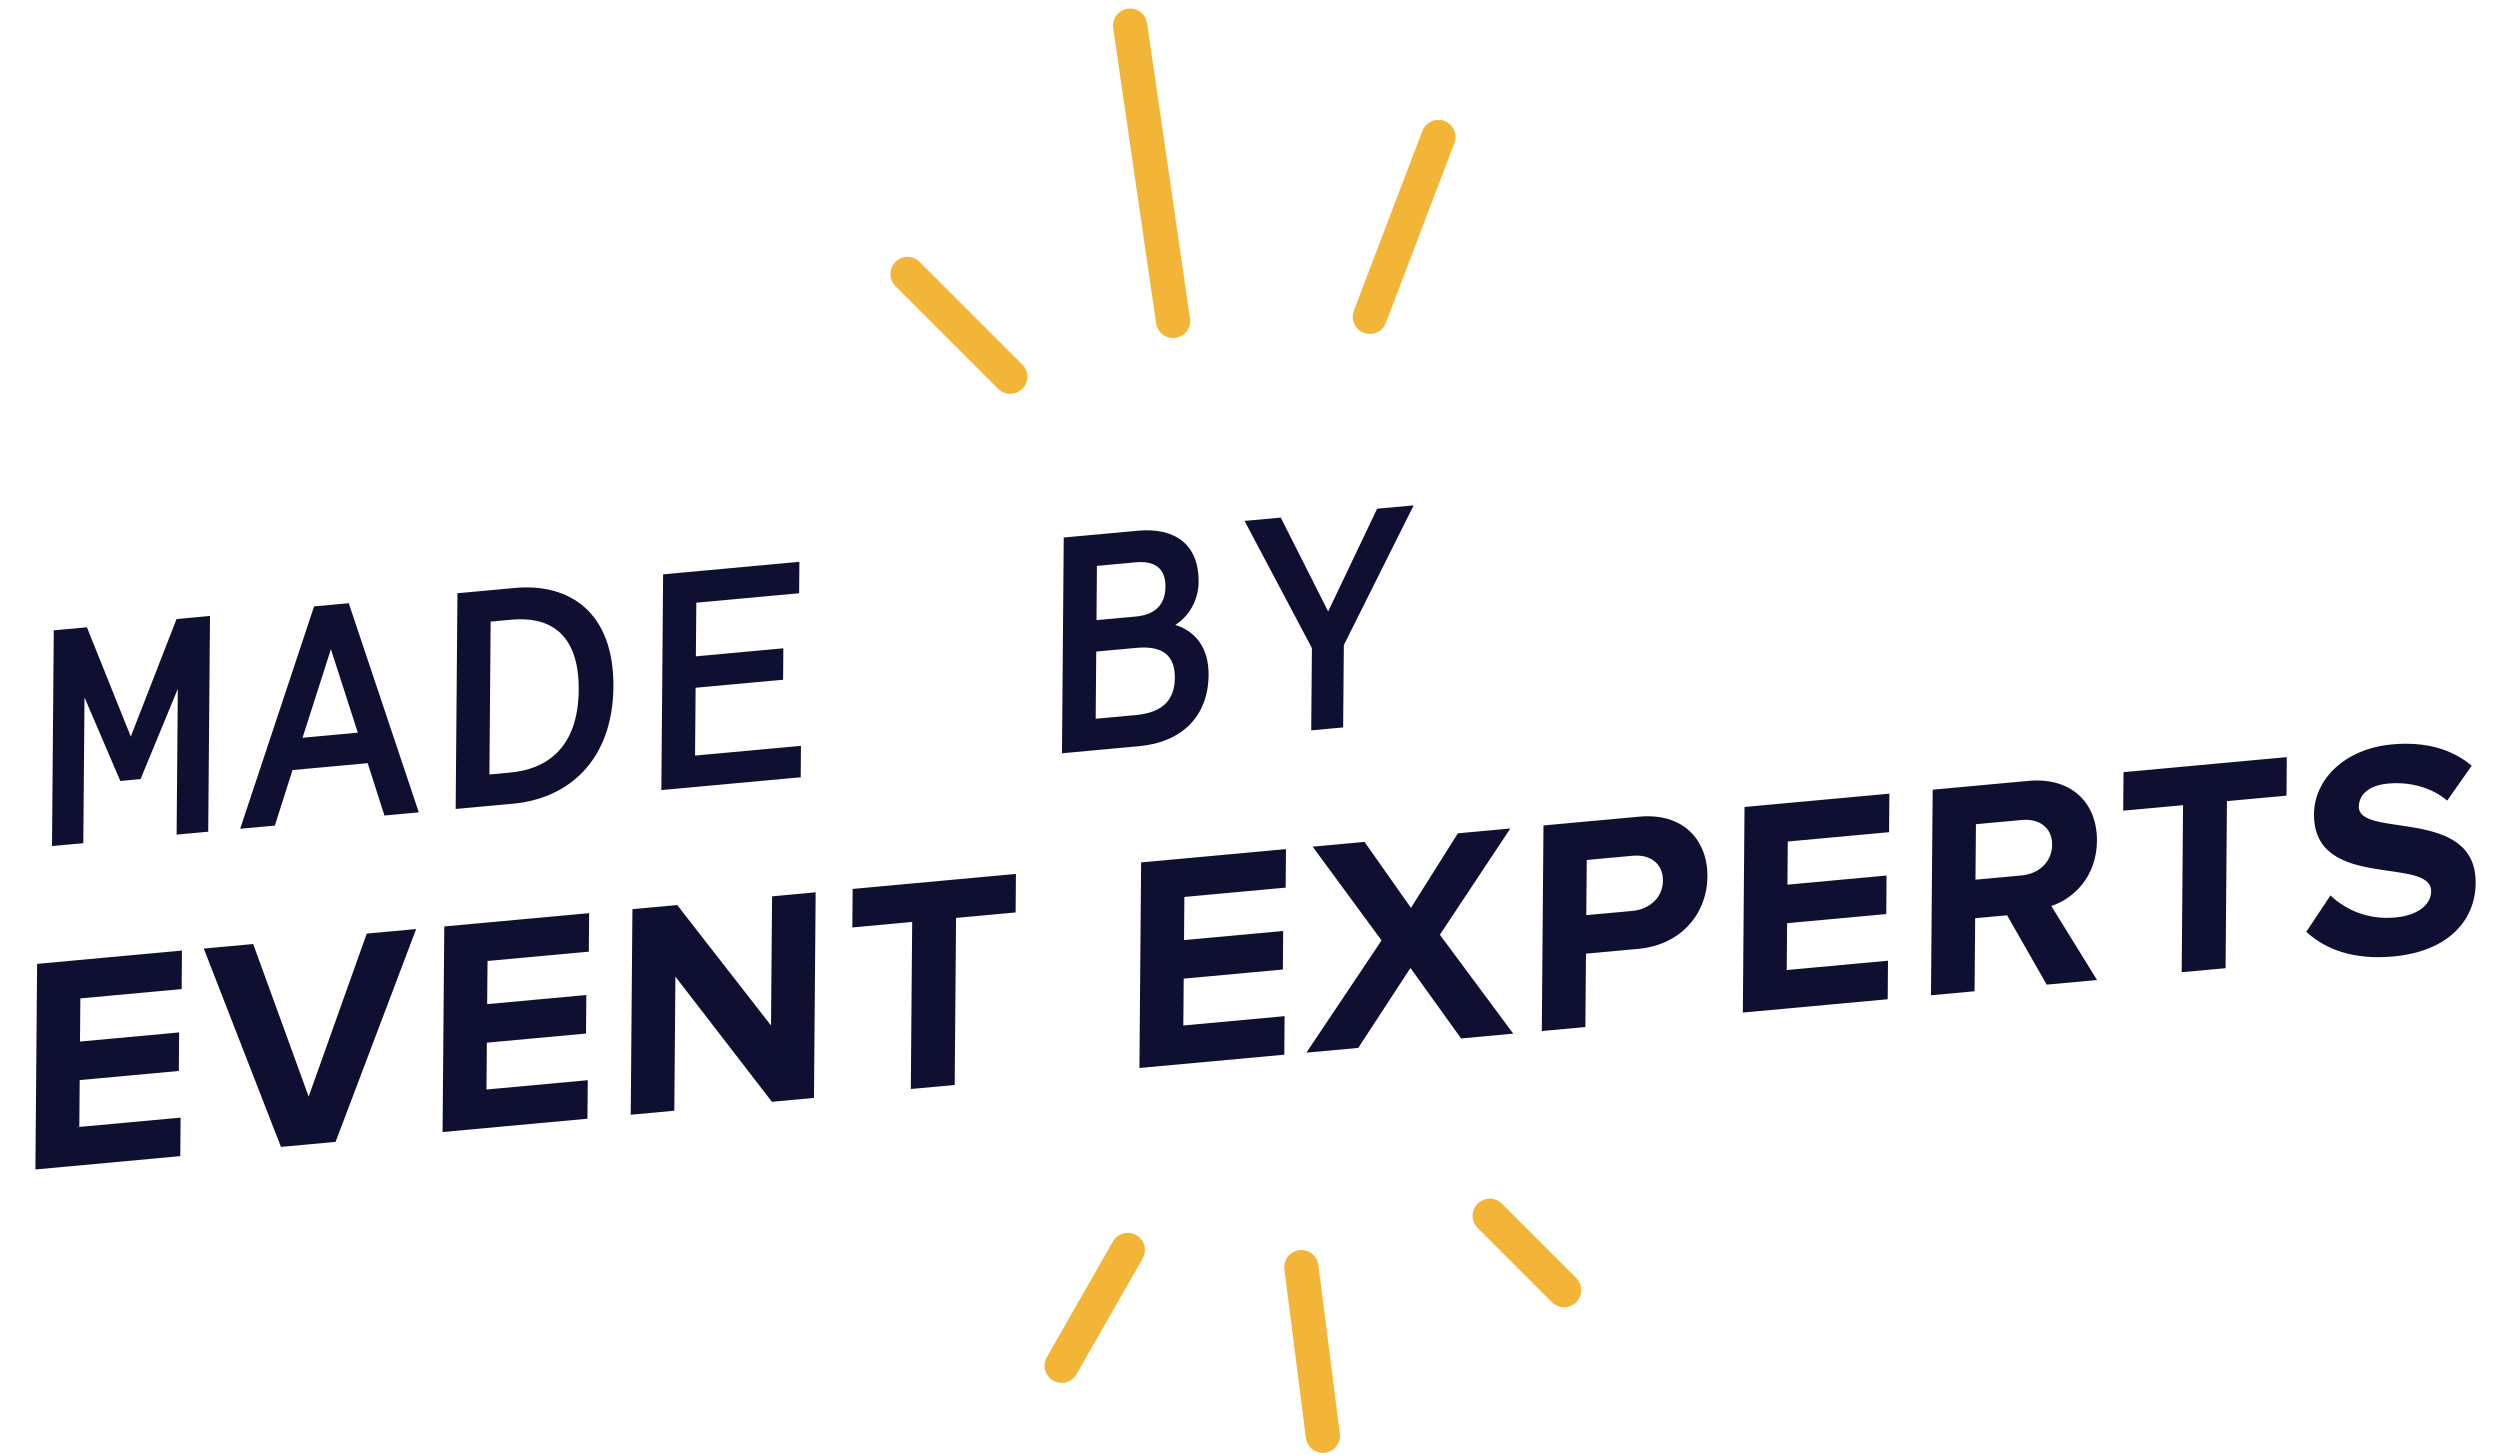 <svg xmlns="http://www.w3.org/2000/svg" width="146" height="85" fill="none" viewBox="0 0 146 85"><path fill="#0F1031" d="m10.528 67.519.019-2.25-5.915.543.022-2.736 5.79-.532.018-2.25-5.79.532.021-2.52 5.916-.543.018-2.25-8.46.777-.099 12.006 8.46-.778Zm9.07-.834 4.706-12.429-2.886.265-3.392 9.52-3.24-8.91-2.886.265 4.508 11.582 3.19-.293Zm14.71-1.352.018-2.25-5.915.544.022-2.736 5.79-.532.018-2.25-5.79.532.021-2.52 5.915-.543.019-2.25-8.46.777-.1 12.006 8.461-.778Zm13.228-1.215.098-12.006-2.545.234-.062 7.542-5.477-7.033-2.617.24-.098 12.006 2.545-.234.064-7.83 5.636 7.307 2.456-.226Zm8.218-.755.08-9.756 3.478-.32.018-2.25-9.536.877-.018 2.25 3.495-.321-.08 9.755 2.563-.235Zm19.249-1.769.018-2.25-5.915.544.023-2.736 5.79-.532.018-2.25-5.79.532.02-2.52 5.916-.544.018-2.25-8.46.778-.099 12.005 8.46-.777Zm13.372-1.229-4.287-5.775 4.116-6.206-3.065.282-2.74 4.353-2.709-3.852-3.03.278 4.022 5.476-4.389 6.554 3.03-.278 3.047-4.668 2.957 4.116 3.048-.28Zm4.211-.387.035-4.283 3.048-.28c2.58-.238 4.03-2.133 4.046-4.221.017-2.106-1.384-3.74-3.983-3.501l-5.593.514-.098 12.005 2.545-.234Zm2.743-6.78-2.69.247.027-3.222 2.689-.247c1.004-.093 1.77.449 1.761 1.457-.008.99-.784 1.672-1.787 1.765Zm14.913 5.158.018-2.25-5.915.544.023-2.736 5.789-.532.019-2.25-5.79.532.021-2.52 5.915-.544.018-2.25-8.46.778-.098 12.005 8.46-.777Zm12.225-1.123-2.67-4.323c1.294-.425 2.647-1.7 2.665-3.806.018-2.232-1.51-3.729-4.002-3.5l-5.592.514-.099 12.006 2.546-.234.035-4.266 1.864-.171 2.313 4.05 2.94-.27Zm-4.41-6.106-2.689.247.027-3.24 2.688-.247c1.004-.092 1.77.45 1.762 1.44-.009 1.025-.784 1.708-1.788 1.8Zm11.917 5.416.08-9.756 3.477-.32.018-2.25-9.535.877-.019 2.25 3.495-.321-.08 9.755 2.564-.235Zm9.788-.684c3.209-.294 4.799-2.095 4.817-4.291.037-4.482-6.838-2.573-6.823-4.463.006-.72.619-1.244 1.695-1.343 1.219-.112 2.506.183 3.466.994l1.432-2.038c-1.174-.989-2.747-1.42-4.647-1.245-2.814.258-4.548 2.072-4.564 4.07-.037 4.518 6.857 2.428 6.84 4.516-.005.702-.674 1.393-2.09 1.523-1.649.151-2.951-.485-3.786-1.29l-1.415 2.127c1.12 1.03 2.763 1.653 5.075 1.44ZM3.037 49.41l1.828-.167.07-8.514 2.091 4.88 1.183-.11 2.175-5.27-.07 8.513 1.846-.17.104-12.6-1.954.18-2.672 6.864-2.562-6.383-1.936.178-.103 12.6Zm10.99-1.01 2.025-.185 1.03-3.243 4.391-.403.978 3.057 2.008-.184-4.091-12.214-2.026.186-4.316 12.987Zm3.643-5.316 1.655-5.17 1.572 4.873-3.227.297Zm8.941 4.16 3.352-.308c3.209-.295 5.824-2.495 5.86-6.833.035-4.338-2.548-6.061-5.756-5.766l-3.352.308-.104 12.6Zm1.97-2.015.073-8.928 1.218-.112c2.08-.191 3.953.662 3.925 4.1-.028 3.438-1.918 4.637-3.998 4.828l-1.219.112Zm10.042.912 8.138-.748.015-1.836-6.184.568.032-3.96 5.109-.47.015-1.835-5.109.47.026-3.133 6.005-.551.015-1.836-7.959.731-.103 12.6Zm23.396-2.15 4.517-.415c2.491-.23 4.026-1.755 4.046-4.15.013-1.583-.75-2.556-1.946-2.932.792-.486 1.355-1.437 1.364-2.517.017-2.178-1.371-3.184-3.558-2.983l-4.32.397-.103 12.6Zm2.016-7.776.026-3.167 2.258-.208c1.076-.099 1.753.307 1.744 1.423-.01 1.134-.694 1.646-1.734 1.742l-2.294.21Zm-.047 5.76.032-3.924 2.33-.214c1.56-.143 2.271.44 2.26 1.753-.01 1.314-.733 2.028-2.292 2.171l-2.33.214Zm12.588.678 1.864-.171.04-4.806 4.078-8.163-2.133.196-2.861 6-2.767-5.482-2.115.194 3.933 7.426-.04 4.806Z"/><path stroke="#F3B537" stroke-linecap="round" stroke-linejoin="round" stroke-width="2" d="m59 22-6-6M80 18.5 84 8M66 1.5l2.506 17.241M76 74l1.255 9.847M87 71l4.344 4.344M65.862 73 62 79.758"/></svg>